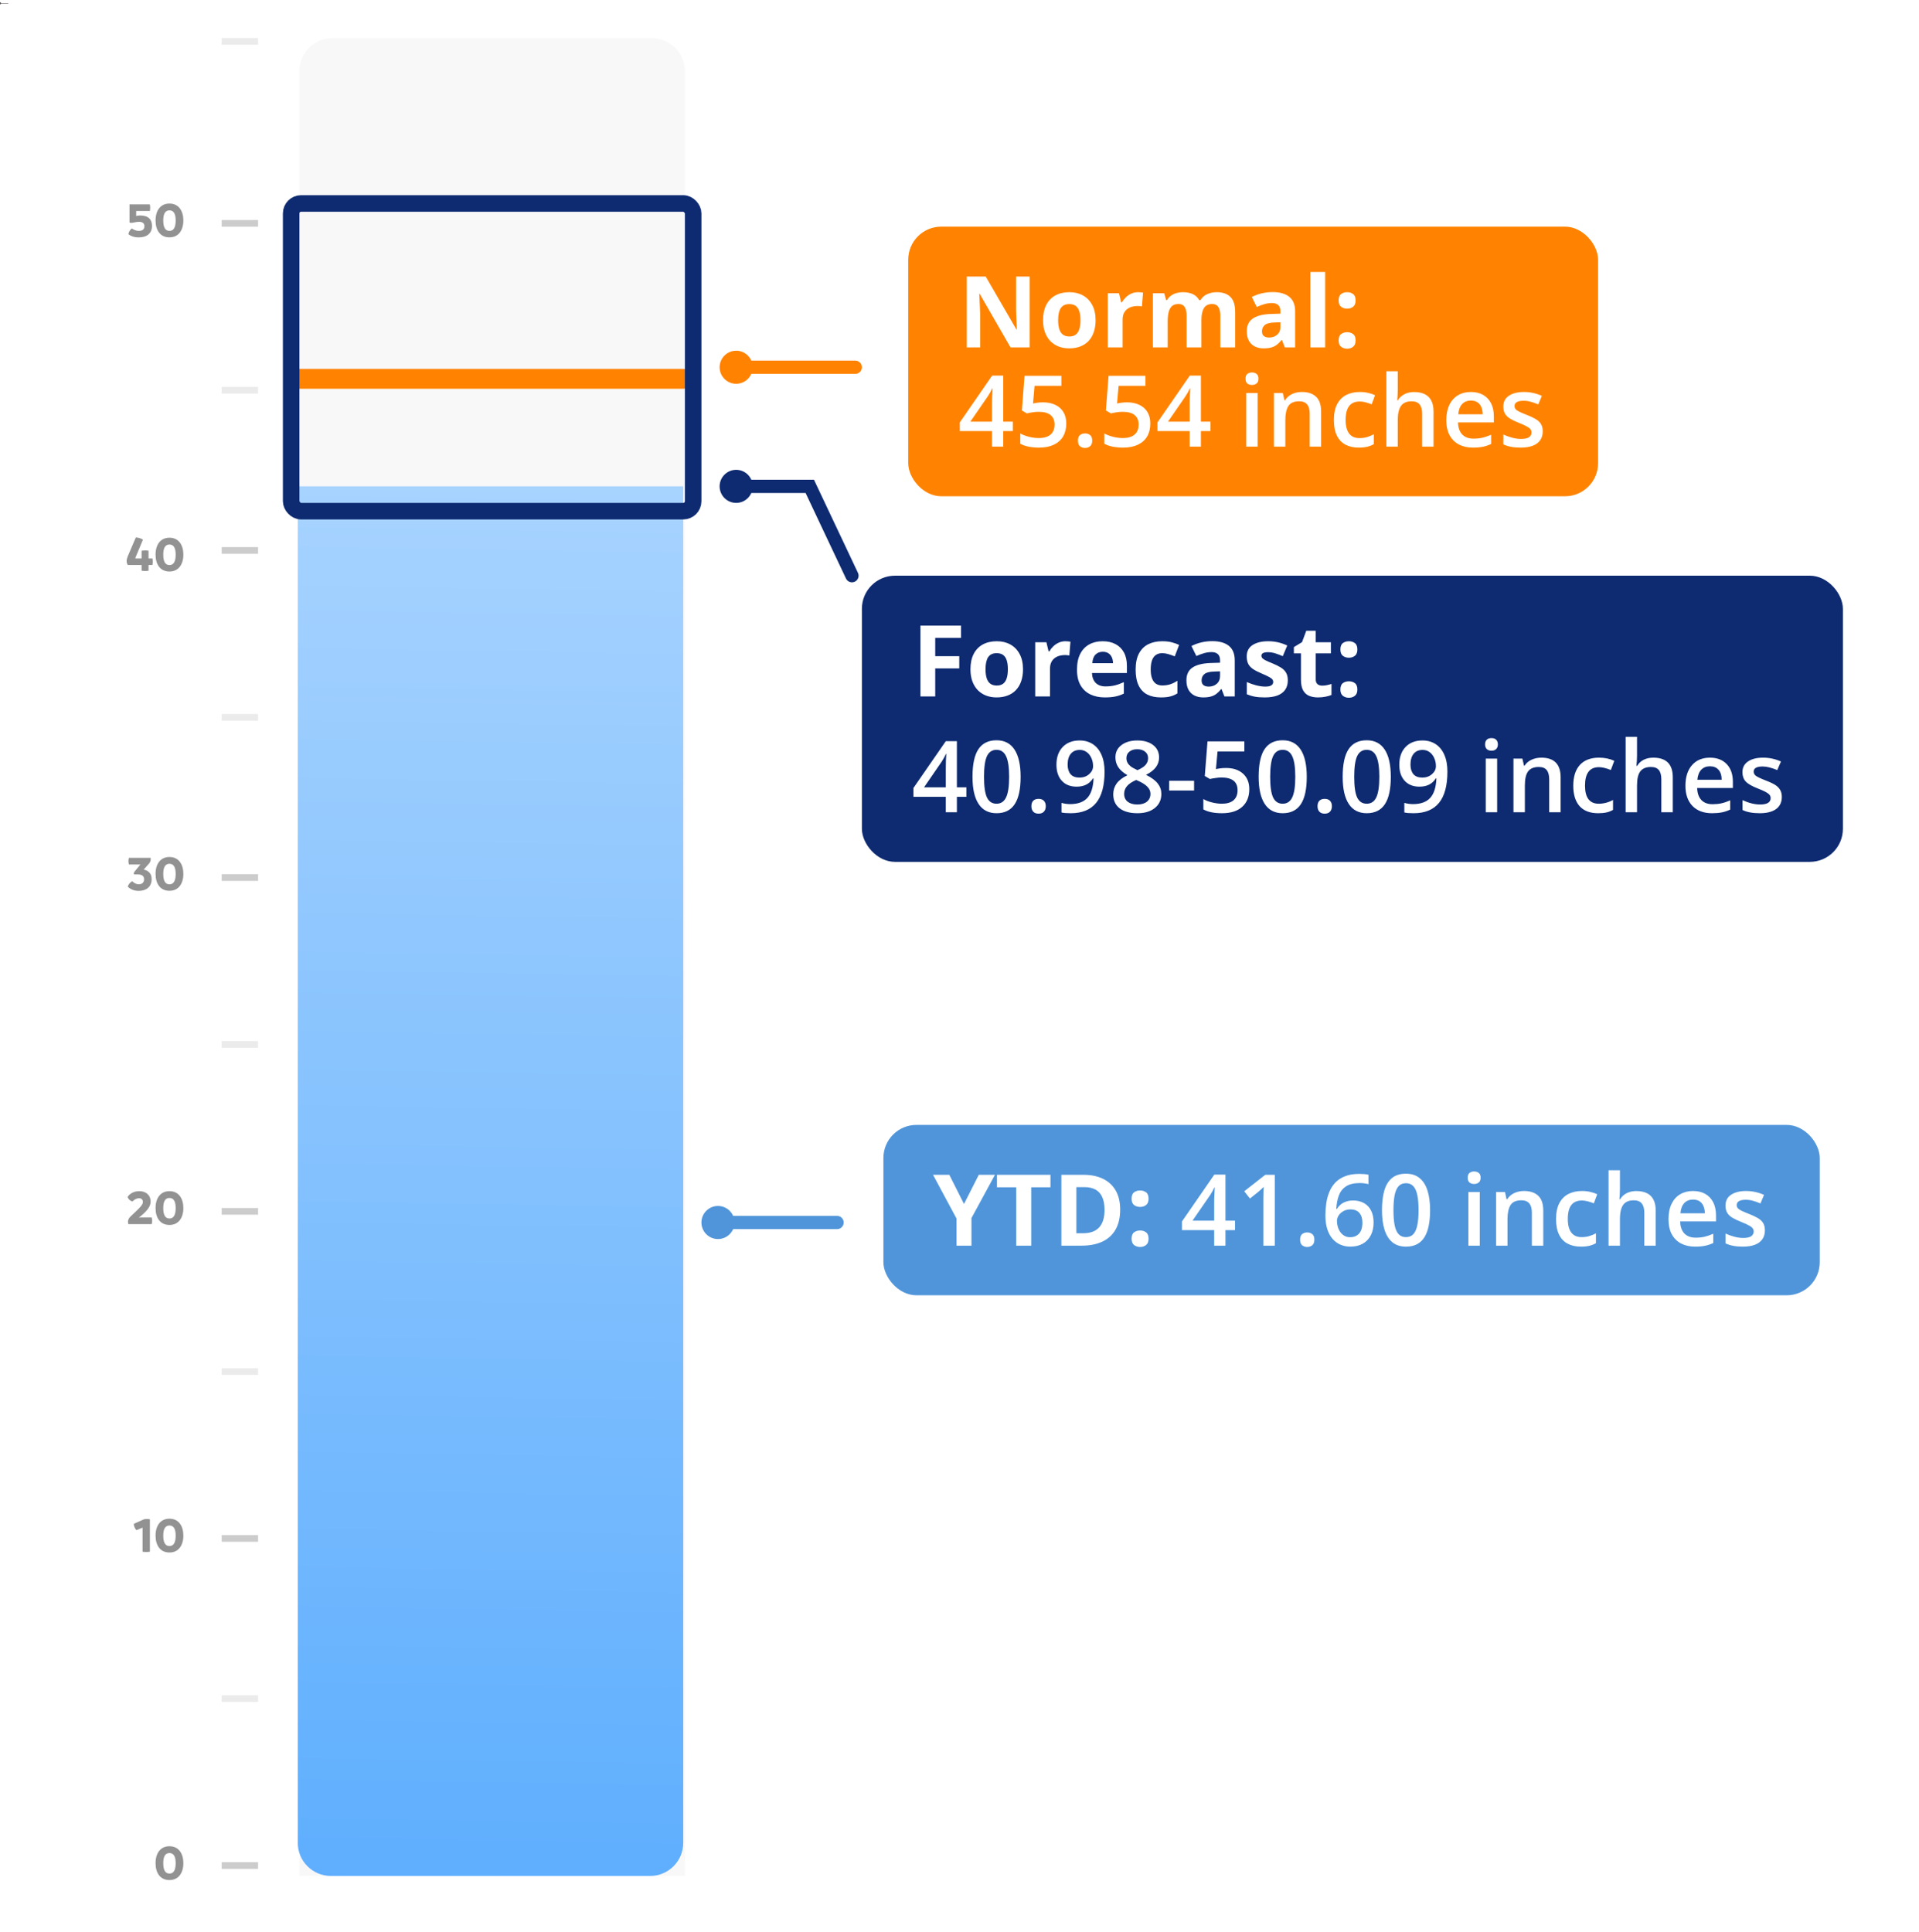 <svg width="1160" height="1168" viewBox="0 0 1160 1168" fill="none" xmlns="http://www.w3.org/2000/svg">
<rect x="0" y="0" width="1160" height="1168" fill="#808080" stroke="none"/>
<g clip-path="url(#clip0_6895_879)">
<rect width="1160" height="1168" fill="white"/>
<path d="M181 43C181 31.954 189.954 23 201 23H394C405.046 23 414 31.954 414 43V1134H181V43Z" fill="#F8F8F8"/>
<path d="M-0.667 2C-0.667 2.368 -0.368 2.667 -5.82818e-08 2.667C0.368 2.667 0.667 2.368 0.667 2C0.667 1.632 0.368 1.333 5.82818e-08 1.333C-0.368 1.333 -0.667 1.632 -0.667 2ZM0 2L-1.09278e-08 2.125L5 2.125L5 2L5 1.875L1.09278e-08 1.875L0 2Z" fill="#5B5656"/>
<path d="M180 294H413V1114C413 1125.05 404.046 1134 393 1134H200C188.954 1134 180 1125.05 180 1114V294Z" fill="url(#paint0_linear_6895_879)"/>
<line x1="180" y1="229" x2="413" y2="229" stroke="#FF8300" stroke-width="12" stroke-linecap="round"/>
<rect x="549" y="137" width="417" height="163" rx="20" fill="#FF8300"/>
<path d="M622.389 210H610.846L592.213 177.598H591.949C592.027 178.945 592.096 180.303 592.154 181.67C592.213 183.037 592.271 184.404 592.33 185.771C592.389 187.119 592.447 188.477 592.506 189.844V210H584.391V167.168H595.846L614.449 199.248H614.654C614.615 197.92 614.566 196.602 614.508 195.293C614.449 193.984 614.391 192.676 614.332 191.367C614.293 190.059 614.254 188.75 614.215 187.441V167.168H622.389V210ZM662.262 193.564C662.262 196.299 661.891 198.721 661.148 200.83C660.426 202.939 659.361 204.727 657.955 206.191C656.568 207.637 654.889 208.73 652.916 209.473C650.963 210.215 648.756 210.586 646.295 210.586C643.99 210.586 641.871 210.215 639.938 209.473C638.023 208.73 636.354 207.637 634.928 206.191C633.521 204.727 632.428 202.939 631.646 200.83C630.885 198.721 630.504 196.299 630.504 193.564C630.504 189.932 631.148 186.855 632.438 184.336C633.727 181.816 635.562 179.902 637.945 178.594C640.328 177.285 643.17 176.631 646.471 176.631C649.537 176.631 652.252 177.285 654.615 178.594C656.998 179.902 658.863 181.816 660.211 184.336C661.578 186.855 662.262 189.932 662.262 193.564ZM639.615 193.564C639.615 195.713 639.85 197.52 640.318 198.984C640.787 200.449 641.52 201.553 642.516 202.295C643.512 203.037 644.811 203.408 646.412 203.408C647.994 203.408 649.273 203.037 650.25 202.295C651.246 201.553 651.969 200.449 652.418 198.984C652.887 197.52 653.121 195.713 653.121 193.564C653.121 191.396 652.887 189.6 652.418 188.174C651.969 186.729 651.246 185.645 650.25 184.922C649.254 184.199 647.955 183.838 646.354 183.838C643.99 183.838 642.271 184.648 641.197 186.27C640.143 187.891 639.615 190.322 639.615 193.564ZM687.926 176.631C688.375 176.631 688.893 176.66 689.479 176.719C690.084 176.758 690.572 176.816 690.943 176.895L690.27 185.273C689.977 185.176 689.557 185.107 689.01 185.068C688.482 185.01 688.023 184.98 687.633 184.98C686.48 184.98 685.357 185.127 684.264 185.42C683.189 185.713 682.223 186.191 681.363 186.855C680.504 187.5 679.82 188.359 679.312 189.434C678.824 190.488 678.58 191.787 678.58 193.33V210H669.645V177.246H676.412L677.73 182.754H678.17C678.814 181.641 679.615 180.625 680.572 179.707C681.549 178.77 682.652 178.027 683.883 177.48C685.133 176.914 686.48 176.631 687.926 176.631ZM735.357 176.631C739.068 176.631 741.871 177.588 743.766 179.502C745.68 181.396 746.637 184.443 746.637 188.643V210H737.672V190.869C737.672 188.525 737.271 186.758 736.471 185.566C735.67 184.375 734.43 183.779 732.75 183.779C730.387 183.779 728.707 184.629 727.711 186.328C726.715 188.008 726.217 190.42 726.217 193.564V210L717.281 210V190.869C717.281 189.307 717.105 187.998 716.754 186.943C716.402 185.889 715.865 185.098 715.143 184.57C714.42 184.043 713.492 183.779 712.359 183.779C710.699 183.779 709.391 184.199 708.434 185.039C707.496 185.859 706.822 187.08 706.412 188.701C706.021 190.303 705.826 192.266 705.826 194.59V210H696.891V177.246L703.717 177.246L704.918 181.436H705.416C706.08 180.303 706.91 179.385 707.906 178.682C708.922 177.979 710.035 177.461 711.246 177.129C712.457 176.797 713.688 176.631 714.938 176.631C717.34 176.631 719.371 177.021 721.031 177.803C722.711 178.584 724 179.795 724.898 181.436H725.689C726.666 179.756 728.043 178.535 729.82 177.773C731.617 177.012 733.463 176.631 735.357 176.631ZM769.254 176.572C773.648 176.572 777.018 177.529 779.361 179.443C781.705 181.357 782.877 184.268 782.877 188.174V210H776.637L774.908 205.547H774.674C773.736 206.719 772.779 207.676 771.803 208.418C770.826 209.16 769.703 209.707 768.434 210.059C767.164 210.41 765.621 210.586 763.805 210.586C761.871 210.586 760.133 210.215 758.59 209.473C757.066 208.73 755.865 207.598 754.986 206.074C754.107 204.531 753.668 202.578 753.668 200.215C753.668 196.738 754.889 194.18 757.33 192.539C759.771 190.879 763.434 189.961 768.316 189.785L774 189.609V188.174C774 186.455 773.551 185.195 772.652 184.395C771.754 183.594 770.504 183.193 768.902 183.193C767.32 183.193 765.768 183.418 764.244 183.867C762.721 184.316 761.197 184.883 759.674 185.566L756.715 179.531C758.453 178.613 760.396 177.891 762.545 177.363C764.713 176.836 766.949 176.572 769.254 176.572ZM774 194.824L770.543 194.941C767.652 195.02 765.641 195.537 764.508 196.494C763.395 197.451 762.838 198.711 762.838 200.273C762.838 201.641 763.238 202.617 764.039 203.203C764.84 203.77 765.885 204.053 767.174 204.053C769.088 204.053 770.699 203.486 772.008 202.354C773.336 201.221 774 199.609 774 197.52V194.824ZM801.041 210H792.105V164.414H801.041V210ZM809.186 205.811C809.186 203.975 809.684 202.686 810.68 201.943C811.695 201.201 812.916 200.83 814.342 200.83C815.729 200.83 816.92 201.201 817.916 201.943C818.932 202.686 819.439 203.975 819.439 205.811C819.439 207.568 818.932 208.838 817.916 209.619C816.92 210.4 815.729 210.791 814.342 210.791C812.916 210.791 811.695 210.4 810.68 209.619C809.684 208.838 809.186 207.568 809.186 205.811ZM809.186 181.611C809.186 179.775 809.684 178.486 810.68 177.744C811.695 177.002 812.916 176.631 814.342 176.631C815.729 176.631 816.92 177.002 817.916 177.744C818.932 178.486 819.439 179.775 819.439 181.611C819.439 183.389 818.932 184.668 817.916 185.449C816.92 186.211 815.729 186.592 814.342 186.592C812.916 186.592 811.695 186.211 810.68 185.449C809.684 184.668 809.186 183.389 809.186 181.611ZM612.252 260.596H606.451V270H599.654V260.596H580.172V255.381L599.742 227.051H606.451V254.883H612.252V260.596ZM599.654 254.883V244.248C599.654 243.369 599.664 242.48 599.684 241.582C599.723 240.664 599.762 239.785 599.801 238.945C599.84 238.105 599.879 237.334 599.918 236.631C599.957 235.908 599.986 235.312 600.006 234.844H599.771C599.4 235.625 598.99 236.426 598.541 237.246C598.092 238.047 597.613 238.828 597.105 239.59L586.559 254.883H599.654ZM630.592 243.223C633.346 243.223 635.768 243.721 637.857 244.717C639.967 245.693 641.607 247.139 642.779 249.053C643.951 250.947 644.537 253.271 644.537 256.025C644.537 259.033 643.902 261.631 642.633 263.818C641.363 265.986 639.498 267.656 637.037 268.828C634.576 270 631.578 270.586 628.043 270.586C625.797 270.586 623.697 270.391 621.744 270C619.811 269.609 618.141 269.023 616.734 268.242V262.031C618.199 262.852 619.957 263.525 622.008 264.053C624.059 264.561 626.021 264.814 627.896 264.814C629.889 264.814 631.598 264.521 633.023 263.936C634.449 263.35 635.543 262.451 636.305 261.24C637.086 260.029 637.477 258.496 637.477 256.641C637.477 254.18 636.686 252.285 635.104 250.957C633.541 249.609 631.09 248.936 627.75 248.936C626.578 248.936 625.328 249.043 624 249.258C622.691 249.453 621.598 249.668 620.719 249.902L617.701 248.115L619.312 227.168H641.578V233.232H625.377L624.439 243.896C625.143 243.74 625.982 243.594 626.959 243.457C627.936 243.301 629.146 243.223 630.592 243.223ZM651.598 266.367C651.598 264.766 652.008 263.643 652.828 262.998C653.668 262.334 654.684 262.002 655.875 262.002C657.066 262.002 658.082 262.334 658.922 262.998C659.781 263.643 660.211 264.766 660.211 266.367C660.211 267.93 659.781 269.062 658.922 269.766C658.082 270.449 657.066 270.791 655.875 270.791C654.684 270.791 653.668 270.449 652.828 269.766C652.008 269.062 651.598 267.93 651.598 266.367ZM681.393 243.223C684.146 243.223 686.568 243.721 688.658 244.717C690.768 245.693 692.408 247.139 693.58 249.053C694.752 250.947 695.338 253.271 695.338 256.025C695.338 259.033 694.703 261.631 693.434 263.818C692.164 265.986 690.299 267.656 687.838 268.828C685.377 270 682.379 270.586 678.844 270.586C676.598 270.586 674.498 270.391 672.545 270C670.611 269.609 668.941 269.023 667.535 268.242V262.031C669 262.852 670.758 263.525 672.809 264.053C674.859 264.561 676.822 264.814 678.697 264.814C680.689 264.814 682.398 264.521 683.824 263.936C685.25 263.35 686.344 262.451 687.105 261.24C687.887 260.029 688.277 258.496 688.277 256.641C688.277 254.18 687.486 252.285 685.904 250.957C684.342 249.609 681.891 248.936 678.551 248.936C677.379 248.936 676.129 249.043 674.801 249.258C673.492 249.453 672.398 249.668 671.52 249.902L668.502 248.115L670.113 227.168H692.379V233.232H676.178L675.24 243.896C675.943 243.74 676.783 243.594 677.76 243.457C678.736 243.301 679.947 243.223 681.393 243.223ZM731.725 260.596H725.924V270H719.127V260.596H699.645V255.381L719.215 227.051L725.924 227.051V254.883H731.725V260.596ZM719.127 254.883V244.248C719.127 243.369 719.137 242.48 719.156 241.582C719.195 240.664 719.234 239.785 719.273 238.945C719.312 238.105 719.352 237.334 719.391 236.631C719.43 235.908 719.459 235.312 719.479 234.844H719.244C718.873 235.625 718.463 236.426 718.014 237.246C717.564 238.047 717.086 238.828 716.578 239.59L706.031 254.883H719.127ZM760.201 237.568V270H753.316V237.568H760.201ZM756.803 225.146C757.857 225.146 758.766 225.43 759.527 225.996C760.309 226.562 760.699 227.539 760.699 228.926C760.699 230.293 760.309 231.27 759.527 231.855C758.766 232.422 757.857 232.705 756.803 232.705C755.709 232.705 754.781 232.422 754.02 231.855C753.277 231.27 752.906 230.293 752.906 228.926C752.906 227.539 753.277 226.562 754.02 225.996C754.781 225.43 755.709 225.146 756.803 225.146ZM786.979 236.953C790.631 236.953 793.473 237.9 795.504 239.795C797.555 241.67 798.58 244.687 798.58 248.848V270H791.695V250.137C791.695 247.617 791.178 245.732 790.143 244.482C789.107 243.213 787.506 242.578 785.338 242.578C782.193 242.578 780.006 243.545 778.775 245.479C777.564 247.412 776.959 250.215 776.959 253.887V270H770.074V237.568H775.436L776.402 241.963H776.783C777.486 240.83 778.355 239.902 779.391 239.18C780.445 238.437 781.617 237.881 782.906 237.51C784.215 237.139 785.572 236.953 786.979 236.953ZM821.285 270.586C818.219 270.586 815.562 269.99 813.316 268.799C811.07 267.607 809.342 265.781 808.131 263.32C806.92 260.859 806.314 257.734 806.314 253.945C806.314 250 806.979 246.777 808.307 244.277C809.635 241.777 811.471 239.932 813.814 238.74C816.178 237.549 818.883 236.953 821.93 236.953C823.863 236.953 825.611 237.148 827.174 237.539C828.756 237.91 830.094 238.369 831.188 238.916L829.137 244.424C827.945 243.936 826.725 243.525 825.475 243.193C824.225 242.861 823.023 242.695 821.871 242.695C819.977 242.695 818.395 243.115 817.125 243.955C815.875 244.795 814.938 246.045 814.312 247.705C813.707 249.365 813.404 251.426 813.404 253.887C813.404 256.27 813.717 258.281 814.342 259.922C814.967 261.543 815.895 262.773 817.125 263.613C818.355 264.434 819.869 264.844 821.666 264.844C823.443 264.844 825.035 264.629 826.441 264.199C827.848 263.77 829.176 263.213 830.426 262.529V268.506C829.195 269.209 827.877 269.727 826.471 270.059C825.064 270.41 823.336 270.586 821.285 270.586ZM844.928 224.414V235.869C844.928 237.061 844.889 238.223 844.811 239.355C844.752 240.488 844.684 241.367 844.605 241.992H844.986C845.67 240.859 846.51 239.932 847.506 239.209C848.502 238.467 849.615 237.91 850.846 237.539C852.096 237.168 853.424 236.982 854.83 236.982C857.311 236.982 859.42 237.402 861.158 238.242C862.896 239.062 864.225 240.342 865.143 242.08C866.08 243.818 866.549 246.074 866.549 248.848V270L859.664 270V250.137C859.664 247.617 859.146 245.732 858.111 244.482C857.076 243.213 855.475 242.578 853.307 242.578C851.217 242.578 849.557 243.018 848.326 243.896C847.115 244.756 846.246 246.035 845.719 247.734C845.191 249.414 844.928 251.465 844.928 253.887V270H838.043V224.414H844.928ZM889.107 236.953C891.998 236.953 894.479 237.549 896.549 238.74C898.619 239.932 900.211 241.621 901.324 243.809C902.438 245.996 902.994 248.613 902.994 251.66V255.352H881.344C881.422 258.496 882.262 260.918 883.863 262.617C885.484 264.316 887.75 265.166 890.66 265.166C892.73 265.166 894.586 264.971 896.227 264.58C897.887 264.17 899.596 263.574 901.354 262.793V268.389C899.732 269.15 898.082 269.707 896.402 270.059C894.723 270.41 892.711 270.586 890.367 270.586C887.184 270.586 884.381 269.971 881.959 268.74C879.557 267.49 877.672 265.635 876.305 263.174C874.957 260.713 874.283 257.656 874.283 254.004C874.283 250.371 874.898 247.285 876.129 244.746C877.359 242.207 879.088 240.273 881.314 238.945C883.541 237.617 886.139 236.953 889.107 236.953ZM889.107 242.139C886.939 242.139 885.182 242.842 883.834 244.248C882.506 245.654 881.725 247.715 881.49 250.43H896.256C896.236 248.809 895.963 247.373 895.436 246.123C894.928 244.873 894.146 243.896 893.092 243.193C892.057 242.49 890.729 242.139 889.107 242.139ZM932.555 260.742C932.555 262.871 932.037 264.668 931.002 266.133C929.967 267.598 928.453 268.711 926.461 269.473C924.488 270.215 922.066 270.586 919.195 270.586C916.93 270.586 914.977 270.42 913.336 270.088C911.715 269.775 910.182 269.287 908.736 268.623V262.676C910.279 263.398 912.008 264.023 913.922 264.551C915.855 265.078 917.682 265.342 919.4 265.342C921.666 265.342 923.297 264.99 924.293 264.287C925.289 263.564 925.787 262.607 925.787 261.416C925.787 260.713 925.582 260.088 925.172 259.541C924.781 258.975 924.039 258.398 922.945 257.812C921.871 257.207 920.289 256.484 918.199 255.645C916.148 254.824 914.42 254.004 913.014 253.184C911.607 252.363 910.543 251.377 909.82 250.225C909.098 249.053 908.736 247.559 908.736 245.742C908.736 242.871 909.869 240.693 912.135 239.209C914.42 237.705 917.438 236.953 921.188 236.953C923.18 236.953 925.055 237.158 926.812 237.568C928.59 237.959 930.328 238.535 932.027 239.297L929.859 244.482C928.395 243.838 926.92 243.311 925.436 242.9C923.971 242.471 922.477 242.256 920.953 242.256C919.176 242.256 917.818 242.529 916.881 243.076C915.963 243.623 915.504 244.404 915.504 245.42C915.504 246.182 915.729 246.826 916.178 247.354C916.627 247.881 917.398 248.408 918.492 248.936C919.605 249.463 921.148 250.117 923.121 250.898C925.055 251.641 926.725 252.422 928.131 253.242C929.557 254.043 930.65 255.029 931.412 256.201C932.174 257.373 932.555 258.887 932.555 260.742Z" fill="white"/>
<line x1="449" y1="222" x2="517" y2="222" stroke="#FF8300" stroke-width="8" stroke-linecap="round"/>
<circle cx="445" cy="222" r="10" fill="#FF8300"/>
<line x1="438" y1="739" x2="506" y2="739" stroke="#5095DA" stroke-width="8" stroke-linecap="round"/>
<circle cx="434" cy="739" r="10" fill="#5095DA"/>
<rect x="534" y="680" width="566" height="103" rx="20" fill="#5095DA"/>
<path d="M582.721 727.805L591.656 710.168H601.441L587.232 736.33V753H578.209V736.623L564 710.168H573.844L582.721 727.805ZM623.355 753H614.273V717.727H602.643V710.168H634.986V717.727H623.355V753ZM677.115 731.174C677.115 735.998 676.188 740.031 674.332 743.273C672.496 746.496 669.83 748.928 666.334 750.568C662.838 752.189 658.629 753 653.707 753H641.578V710.168H655.025C659.518 710.168 663.414 710.969 666.715 712.57C670.016 714.152 672.574 716.506 674.391 719.631C676.207 722.736 677.115 726.584 677.115 731.174ZM667.682 731.408C667.682 728.244 667.213 725.646 666.275 723.615C665.357 721.564 663.99 720.051 662.174 719.074C660.377 718.098 658.15 717.609 655.494 717.609H650.66V745.5H654.557C658.99 745.5 662.281 744.318 664.43 741.955C666.598 739.592 667.682 736.076 667.682 731.408ZM684.029 748.811C684.029 746.975 684.527 745.686 685.523 744.943C686.539 744.201 687.76 743.83 689.186 743.83C690.572 743.83 691.764 744.201 692.76 744.943C693.775 745.686 694.283 746.975 694.283 748.811C694.283 750.568 693.775 751.838 692.76 752.619C691.764 753.4 690.572 753.791 689.186 753.791C687.76 753.791 686.539 753.4 685.523 752.619C684.527 751.838 684.029 750.568 684.029 748.811ZM684.029 724.611C684.029 722.775 684.527 721.486 685.523 720.744C686.539 720.002 687.76 719.631 689.186 719.631C690.572 719.631 691.764 720.002 692.76 720.744C693.775 721.486 694.283 722.775 694.283 724.611C694.283 726.389 693.775 727.668 692.76 728.449C691.764 729.211 690.572 729.592 689.186 729.592C687.76 729.592 686.539 729.211 685.523 728.449C684.527 727.668 684.029 726.389 684.029 724.611ZM746.549 743.596H740.748V753H733.951V743.596H714.469V738.381L734.039 710.051H740.748V737.883H746.549V743.596ZM733.951 737.883V727.248C733.951 726.369 733.961 725.48 733.98 724.582C734.02 723.664 734.059 722.785 734.098 721.945C734.137 721.105 734.176 720.334 734.215 719.631C734.254 718.908 734.283 718.312 734.303 717.844H734.068C733.697 718.625 733.287 719.426 732.838 720.246C732.389 721.047 731.91 721.828 731.402 722.59L720.855 737.883H733.951ZM770.572 753H763.658V725.432C763.658 724.514 763.668 723.596 763.688 722.678C763.707 721.76 763.727 720.861 763.746 719.982C763.785 719.104 763.834 718.264 763.893 717.463C763.482 717.912 762.975 718.4 762.369 718.928C761.783 719.455 761.158 720.002 760.494 720.568L755.572 724.494L752.115 720.129L764.83 710.168H770.572V753ZM785.895 749.367C785.895 747.766 786.305 746.643 787.125 745.998C787.965 745.334 788.98 745.002 790.172 745.002C791.363 745.002 792.379 745.334 793.219 745.998C794.078 746.643 794.508 747.766 794.508 749.367C794.508 750.93 794.078 752.062 793.219 752.766C792.379 753.449 791.363 753.791 790.172 753.791C788.98 753.791 787.965 753.449 787.125 752.766C786.305 752.062 785.895 750.93 785.895 749.367ZM801.188 734.748C801.188 732.229 801.363 729.748 801.715 727.307C802.086 724.865 802.711 722.58 803.59 720.451C804.469 718.322 805.68 716.447 807.223 714.826C808.785 713.205 810.748 711.936 813.111 711.018C815.475 710.08 818.316 709.611 821.637 709.611C822.496 709.611 823.463 709.65 824.537 709.729C825.611 709.807 826.5 709.934 827.203 710.109V715.822C826.441 715.607 825.602 715.441 824.684 715.324C823.785 715.207 822.887 715.148 821.988 715.148C818.395 715.148 815.592 715.832 813.58 717.199C811.568 718.547 810.133 720.402 809.273 722.766C808.414 725.109 807.916 727.795 807.779 730.822H808.131C808.717 729.846 809.449 728.977 810.328 728.215C811.207 727.453 812.281 726.848 813.551 726.398C814.82 725.93 816.295 725.695 817.975 725.695C820.475 725.695 822.652 726.223 824.508 727.277C826.363 728.312 827.789 729.816 828.785 731.789C829.801 733.762 830.309 736.154 830.309 738.967C830.309 741.994 829.732 744.602 828.58 746.789C827.447 748.977 825.826 750.656 823.717 751.828C821.627 753 819.137 753.586 816.246 753.586C814.117 753.586 812.135 753.195 810.299 752.414C808.482 751.633 806.891 750.461 805.523 748.898C804.156 747.336 803.092 745.383 802.33 743.039C801.568 740.676 801.188 737.912 801.188 734.748ZM816.129 747.902C818.355 747.902 820.143 747.18 821.49 745.734C822.857 744.27 823.541 742.033 823.541 739.025C823.541 736.584 822.936 734.65 821.725 733.225C820.533 731.799 818.736 731.086 816.334 731.086C814.693 731.086 813.258 731.438 812.027 732.141C810.797 732.844 809.84 733.732 809.156 734.807C808.492 735.881 808.16 736.975 808.16 738.088C808.16 739.221 808.326 740.363 808.658 741.516C808.99 742.668 809.488 743.732 810.152 744.709C810.816 745.666 811.646 746.438 812.643 747.023C813.639 747.609 814.801 747.902 816.129 747.902ZM864.469 731.555C864.469 735.012 864.195 738.107 863.648 740.842C863.121 743.557 862.281 745.861 861.129 747.756C859.977 749.65 858.473 751.096 856.617 752.092C854.762 753.088 852.516 753.586 849.879 753.586C846.578 753.586 843.854 752.717 841.705 750.979C839.557 749.221 837.965 746.701 836.93 743.42C835.895 740.119 835.377 736.164 835.377 731.555C835.377 726.945 835.846 723 836.783 719.719C837.74 716.418 839.283 713.889 841.412 712.131C843.541 710.373 846.363 709.494 849.879 709.494C853.199 709.494 855.934 710.373 858.082 712.131C860.25 713.869 861.852 716.389 862.887 719.689C863.941 722.971 864.469 726.926 864.469 731.555ZM842.32 731.555C842.32 735.168 842.555 738.186 843.023 740.607C843.512 743.029 844.312 744.846 845.426 746.057C846.539 747.248 848.023 747.844 849.879 747.844C851.734 747.844 853.219 747.248 854.332 746.057C855.445 744.865 856.246 743.059 856.734 740.637C857.242 738.215 857.496 735.188 857.496 731.555C857.496 727.961 857.252 724.953 856.764 722.531C856.275 720.109 855.475 718.293 854.361 717.082C853.248 715.852 851.754 715.236 849.879 715.236C848.004 715.236 846.51 715.852 845.396 717.082C844.303 718.293 843.512 720.109 843.023 722.531C842.555 724.953 842.32 727.961 842.32 731.555ZM894.498 720.568V753H887.613V720.568H894.498ZM891.1 708.146C892.154 708.146 893.062 708.43 893.824 708.996C894.605 709.562 894.996 710.539 894.996 711.926C894.996 713.293 894.605 714.27 893.824 714.855C893.062 715.422 892.154 715.705 891.1 715.705C890.006 715.705 889.078 715.422 888.316 714.855C887.574 714.27 887.203 713.293 887.203 711.926C887.203 710.539 887.574 709.562 888.316 708.996C889.078 708.43 890.006 708.146 891.1 708.146ZM921.275 719.953C924.928 719.953 927.77 720.9 929.801 722.795C931.852 724.67 932.877 727.688 932.877 731.848V753H925.992V733.137C925.992 730.617 925.475 728.732 924.439 727.482C923.404 726.213 921.803 725.578 919.635 725.578C916.49 725.578 914.303 726.545 913.072 728.479C911.861 730.412 911.256 733.215 911.256 736.887V753H904.371V720.568H909.732L910.699 724.963H911.08C911.783 723.83 912.652 722.902 913.688 722.18C914.742 721.438 915.914 720.881 917.203 720.51C918.512 720.139 919.869 719.953 921.275 719.953ZM955.582 753.586C952.516 753.586 949.859 752.99 947.613 751.799C945.367 750.607 943.639 748.781 942.428 746.32C941.217 743.859 940.611 740.734 940.611 736.945C940.611 733 941.275 729.777 942.604 727.277C943.932 724.777 945.768 722.932 948.111 721.74C950.475 720.549 953.18 719.953 956.227 719.953C958.16 719.953 959.908 720.148 961.471 720.539C963.053 720.91 964.391 721.369 965.484 721.916L963.434 727.424C962.242 726.936 961.021 726.525 959.771 726.193C958.521 725.861 957.32 725.695 956.168 725.695C954.273 725.695 952.691 726.115 951.422 726.955C950.172 727.795 949.234 729.045 948.609 730.705C948.004 732.365 947.701 734.426 947.701 736.887C947.701 739.27 948.014 741.281 948.639 742.922C949.264 744.543 950.191 745.773 951.422 746.613C952.652 747.434 954.166 747.844 955.963 747.844C957.74 747.844 959.332 747.629 960.738 747.199C962.145 746.77 963.473 746.213 964.723 745.529V751.506C963.492 752.209 962.174 752.727 960.768 753.059C959.361 753.41 957.633 753.586 955.582 753.586ZM979.225 707.414V718.869C979.225 720.061 979.186 721.223 979.107 722.355C979.049 723.488 978.98 724.367 978.902 724.992H979.283C979.967 723.859 980.807 722.932 981.803 722.209C982.799 721.467 983.912 720.91 985.143 720.539C986.393 720.168 987.721 719.982 989.127 719.982C991.607 719.982 993.717 720.402 995.455 721.242C997.193 722.062 998.521 723.342 999.439 725.08C1000.38 726.818 1000.85 729.074 1000.85 731.848V753H993.961V733.137C993.961 730.617 993.443 728.732 992.408 727.482C991.373 726.213 989.771 725.578 987.604 725.578C985.514 725.578 983.854 726.018 982.623 726.896C981.412 727.756 980.543 729.035 980.016 730.734C979.488 732.414 979.225 734.465 979.225 736.887V753H972.34V707.414H979.225ZM1023.4 719.953C1026.29 719.953 1028.78 720.549 1030.85 721.74C1032.92 722.932 1034.51 724.621 1035.62 726.809C1036.73 728.996 1037.29 731.613 1037.29 734.66V738.352H1015.64C1015.72 741.496 1016.56 743.918 1018.16 745.617C1019.78 747.316 1022.05 748.166 1024.96 748.166C1027.03 748.166 1028.88 747.971 1030.52 747.58C1032.18 747.17 1033.89 746.574 1035.65 745.793V751.389C1034.03 752.15 1032.38 752.707 1030.7 753.059C1029.02 753.41 1027.01 753.586 1024.66 753.586C1021.48 753.586 1018.68 752.971 1016.26 751.74C1013.85 750.49 1011.97 748.635 1010.6 746.174C1009.25 743.713 1008.58 740.656 1008.58 737.004C1008.58 733.371 1009.2 730.285 1010.43 727.746C1011.66 725.207 1013.38 723.273 1015.61 721.945C1017.84 720.617 1020.44 719.953 1023.4 719.953ZM1023.4 725.139C1021.24 725.139 1019.48 725.842 1018.13 727.248C1016.8 728.654 1016.02 730.715 1015.79 733.43H1030.55C1030.53 731.809 1030.26 730.373 1029.73 729.123C1029.22 727.873 1028.44 726.896 1027.39 726.193C1026.35 725.49 1025.03 725.139 1023.4 725.139ZM1066.85 743.742C1066.85 745.871 1066.33 747.668 1065.3 749.133C1064.26 750.598 1062.75 751.711 1060.76 752.473C1058.79 753.215 1056.36 753.586 1053.49 753.586C1051.23 753.586 1049.27 753.42 1047.63 753.088C1046.01 752.775 1044.48 752.287 1043.03 751.623V745.676C1044.58 746.398 1046.3 747.023 1048.22 747.551C1050.15 748.078 1051.98 748.342 1053.7 748.342C1055.96 748.342 1057.59 747.99 1058.59 747.287C1059.59 746.564 1060.08 745.607 1060.08 744.416C1060.08 743.713 1059.88 743.088 1059.47 742.541C1059.08 741.975 1058.34 741.398 1057.24 740.812C1056.17 740.207 1054.59 739.484 1052.5 738.645C1050.45 737.824 1048.72 737.004 1047.31 736.184C1045.9 735.363 1044.84 734.377 1044.12 733.225C1043.39 732.053 1043.03 730.559 1043.03 728.742C1043.03 725.871 1044.17 723.693 1046.43 722.209C1048.72 720.705 1051.73 719.953 1055.48 719.953C1057.48 719.953 1059.35 720.158 1061.11 720.568C1062.89 720.959 1064.62 721.535 1066.32 722.297L1064.16 727.482C1062.69 726.838 1061.22 726.311 1059.73 725.9C1058.27 725.471 1056.77 725.256 1055.25 725.256C1053.47 725.256 1052.12 725.529 1051.18 726.076C1050.26 726.623 1049.8 727.404 1049.8 728.42C1049.8 729.182 1050.03 729.826 1050.47 730.354C1050.92 730.881 1051.7 731.408 1052.79 731.936C1053.9 732.463 1055.45 733.117 1057.42 733.898C1059.35 734.641 1061.02 735.422 1062.43 736.242C1063.85 737.043 1064.95 738.029 1065.71 739.201C1066.47 740.373 1066.85 741.887 1066.85 743.742Z" fill="white"/>
<path d="M83.783 143.51C80.603 143.51 78.443 142.31 77.603 141.56C77.873 140.09 78.653 138.83 79.703 138.08C80.303 138.56 81.863 139.58 83.963 139.58C86.303 139.58 87.293 138.44 87.293 136.7C87.293 135.11 86.273 134.09 84.053 134.09C82.133 134.09 80.633 134.72 79.403 134.72C78.743 134.72 78.443 134.63 78.293 134.51V123.56H90.563C90.713 124.25 90.773 124.94 90.773 125.63C90.773 126.26 90.713 126.92 90.593 127.55H82.313V130.58C82.763 130.43 83.663 130.25 84.653 130.25C89.633 130.25 91.883 132.62 91.883 136.55C91.883 140.9 88.973 143.51 83.783 143.51ZM102.439 143.48C96.799 143.48 94.039 139.13 94.039 133.28C94.039 127.34 96.919 123.05 102.439 123.05C108.079 123.05 110.839 127.55 110.839 133.28C110.839 139.13 107.959 143.48 102.439 143.48ZM102.439 139.58C105.229 139.58 106.189 137 106.189 133.28C106.189 129.65 105.229 127.16 102.439 127.16C99.649 127.16 98.689 129.65 98.689 133.28C98.689 137 99.649 139.58 102.439 139.58Z" fill="#929292"/>
<path d="M92.343 339.51C92.343 340.2 92.283 340.86 92.133 341.55H89.793V345C89.133 345.12 88.443 345.18 87.783 345.18C87.063 345.18 86.343 345.12 85.593 345V341.55H77.253C76.293 340.05 76.323 338.46 77.253 336.21L82.113 324.87C83.793 324.99 85.203 325.47 86.403 326.22L82.173 336.36C81.933 336.84 81.843 337.17 81.843 337.56H85.593V332.91C86.343 332.79 87.063 332.73 87.783 332.73C88.443 332.73 89.133 332.79 89.793 332.91V337.56H92.163C92.283 338.19 92.343 338.85 92.343 339.51ZM102.439 345.48C96.799 345.48 94.039 341.13 94.039 335.28C94.039 329.34 96.919 325.05 102.439 325.05C108.079 325.05 110.839 329.55 110.839 335.28C110.839 341.13 107.959 345.48 102.439 345.48ZM102.439 341.58C105.229 341.58 106.189 339 106.189 335.28C106.189 331.65 105.229 329.16 102.439 329.16C99.649 329.16 98.689 331.65 98.689 335.28C98.689 339 99.649 341.58 102.439 341.58Z" fill="#929292"/>
<path d="M77.934 518.56H91.074C91.194 519.7 91.014 520.96 90.174 521.92L86.844 525.67C88.914 526.03 91.674 527.44 91.674 531.37C91.674 536.47 87.954 538.54 83.814 538.54C80.454 538.54 78.204 537.04 77.214 535.99C77.634 534.58 78.564 533.44 79.914 532.69C80.964 533.71 82.284 534.55 83.814 534.55C85.764 534.55 87.084 533.56 87.084 531.55C87.084 529.63 85.974 528.58 83.064 528.58H80.964C80.904 528.4 80.874 528.22 80.874 528.07C80.874 527.56 81.084 527.17 81.444 526.75L84.864 522.58H77.934C77.754 521.86 77.634 521.2 77.634 520.48C77.664 519.85 77.754 519.16 77.934 518.56ZM102.439 538.48C96.799 538.48 94.039 534.13 94.039 528.28C94.039 522.34 96.919 518.05 102.439 518.05C108.079 518.05 110.839 522.55 110.839 528.28C110.839 534.13 107.959 538.48 102.439 538.48ZM102.439 534.58C105.229 534.58 106.189 532 106.189 528.28C106.189 524.65 105.229 522.16 102.439 522.16C99.649 522.16 98.689 524.65 98.689 528.28C98.689 532 99.649 534.58 102.439 534.58Z" fill="#929292"/>
<path d="M91.677 735.95C91.857 736.46 91.977 737.24 91.977 737.93C91.977 738.74 91.827 739.55 91.677 740H77.577C77.457 739.58 77.367 739.07 77.367 738.53C77.367 737.54 77.787 736.46 78.717 735.56C85.527 729.2 86.367 728.09 86.367 726.56C86.367 725.18 85.527 724.34 84.057 724.34C82.347 724.34 81.117 725.27 80.037 726.29C78.507 725.84 77.637 724.88 77.097 723.56C78.417 721.55 80.907 720.05 84.207 720.05C88.077 720.05 91.047 722.3 91.047 726.44C91.047 729.5 88.527 732.35 84.597 735.53L83.817 736.07L84.747 735.98L91.677 735.95ZM102.439 740.48C96.799 740.48 94.039 736.13 94.039 730.28C94.039 724.34 96.919 720.05 102.439 720.05C108.079 720.05 110.839 724.55 110.839 730.28C110.839 736.13 107.959 740.48 102.439 740.48ZM102.439 736.58C105.229 736.58 106.189 734 106.189 730.28C106.189 726.65 105.229 724.16 102.439 724.16C99.649 724.16 98.689 726.65 98.689 730.28C98.689 734 99.649 736.58 102.439 736.58Z" fill="#929292"/>
<path d="M88.842 918.23C89.442 918.23 90.102 918.29 90.612 918.41V938C89.862 938.12 89.112 938.18 88.392 938.18C87.642 938.18 86.922 938.12 86.172 938V923.45L82.452 924.98C81.672 924.17 80.892 922.73 80.862 921.17L87.042 918.41C87.582 918.29 88.212 918.23 88.842 918.23ZM102.439 938.48C96.799 938.48 94.039 934.13 94.039 928.28C94.039 922.34 96.919 918.05 102.439 918.05C108.079 918.05 110.839 922.55 110.839 928.28C110.839 934.13 107.959 938.48 102.439 938.48ZM102.439 934.58C105.229 934.58 106.189 932 106.189 928.28C106.189 924.65 105.229 922.16 102.439 922.16C99.649 922.16 98.689 924.65 98.689 928.28C98.689 932 99.649 934.58 102.439 934.58Z" fill="#929292"/>
<path d="M102.439 1136.48C96.799 1136.48 94.039 1132.13 94.039 1126.28C94.039 1120.34 96.919 1116.05 102.439 1116.05C108.079 1116.05 110.839 1120.55 110.839 1126.28C110.839 1132.13 107.959 1136.48 102.439 1136.48ZM102.439 1132.58C105.229 1132.58 106.189 1130 106.189 1126.28C106.189 1122.65 105.229 1120.16 102.439 1120.16C99.649 1120.16 98.689 1122.65 98.689 1126.28C98.689 1130 99.649 1132.58 102.439 1132.58Z" fill="#929292"/>
<path d="M156 1125.69H134V1129.72H156V1125.69Z" fill="#CCCCCC"/>
<path d="M156 927.957H134V931.992H156V927.957Z" fill="#CCCCCC"/>
<path d="M156 730.227H134V734.262H156V730.227Z" fill="#CCCCCC"/>
<path d="M156 528.461H134V532.496H156V528.461Z" fill="#CCCCCC"/>
<path d="M156 330.73H134V334.766H156V330.73Z" fill="#CCCCCC"/>
<path d="M156 133H134V137.035H156V133Z" fill="#CCCCCC"/>
<path d="M156 1024.8H134V1028.84H156V1024.8Z" fill="#EBEBEB"/>
<path d="M156 827.074H134V831.11H156V827.074Z" fill="#EBEBEB"/>
<path d="M156 629.344H134V633.379H156V629.344Z" fill="#EBEBEB"/>
<path d="M156 431.613H134V435.649H156V431.613Z" fill="#EBEBEB"/>
<path d="M156 233.883H134V237.918H156V233.883Z" fill="#EBEBEB"/>
<path d="M156 23H134V27.035H156V23Z" fill="#EBEBEB"/>
<rect x="521" y="348" width="593" height="173" rx="20" fill="#0E2B71"/>
<path d="M565.326 421H556.391V378.168H580.941V385.609H565.326V396.654H579.857V404.066H565.326V421ZM618.383 404.564C618.383 407.299 618.012 409.721 617.27 411.83C616.547 413.939 615.482 415.727 614.076 417.191C612.689 418.637 611.01 419.73 609.037 420.473C607.084 421.215 604.877 421.586 602.416 421.586C600.111 421.586 597.992 421.215 596.059 420.473C594.145 419.73 592.475 418.637 591.049 417.191C589.643 415.727 588.549 413.939 587.768 411.83C587.006 409.721 586.625 407.299 586.625 404.564C586.625 400.932 587.27 397.855 588.559 395.336C589.848 392.816 591.684 390.902 594.066 389.594C596.449 388.285 599.291 387.631 602.592 387.631C605.658 387.631 608.373 388.285 610.736 389.594C613.119 390.902 614.984 392.816 616.332 395.336C617.699 397.855 618.383 400.932 618.383 404.564ZM595.736 404.564C595.736 406.713 595.971 408.52 596.439 409.984C596.908 411.449 597.641 412.553 598.637 413.295C599.633 414.037 600.932 414.408 602.533 414.408C604.115 414.408 605.395 414.037 606.371 413.295C607.367 412.553 608.09 411.449 608.539 409.984C609.008 408.52 609.242 406.713 609.242 404.564C609.242 402.396 609.008 400.6 608.539 399.174C608.09 397.729 607.367 396.645 606.371 395.922C605.375 395.199 604.076 394.838 602.475 394.838C600.111 394.838 598.393 395.648 597.318 397.27C596.264 398.891 595.736 401.322 595.736 404.564ZM644.047 387.631C644.496 387.631 645.014 387.66 645.6 387.719C646.205 387.758 646.693 387.816 647.064 387.895L646.391 396.273C646.098 396.176 645.678 396.107 645.131 396.068C644.604 396.01 644.145 395.98 643.754 395.98C642.602 395.98 641.479 396.127 640.385 396.42C639.311 396.713 638.344 397.191 637.484 397.855C636.625 398.5 635.941 399.359 635.434 400.434C634.945 401.488 634.701 402.787 634.701 404.33V421H625.766V388.246H632.533L633.852 393.754H634.291C634.936 392.641 635.736 391.625 636.693 390.707C637.67 389.77 638.773 389.027 640.004 388.48C641.254 387.914 642.602 387.631 644.047 387.631ZM666.518 387.631C669.545 387.631 672.152 388.217 674.34 389.389C676.527 390.541 678.217 392.221 679.408 394.428C680.6 396.635 681.195 399.33 681.195 402.514V406.85H660.072C660.17 409.369 660.922 411.352 662.328 412.797C663.754 414.223 665.727 414.936 668.246 414.936C670.336 414.936 672.25 414.721 673.988 414.291C675.727 413.861 677.514 413.217 679.35 412.357V419.271C677.729 420.072 676.029 420.658 674.252 421.029C672.494 421.4 670.355 421.586 667.836 421.586C664.555 421.586 661.645 420.98 659.105 419.77C656.586 418.559 654.604 416.713 653.158 414.232C651.732 411.752 651.02 408.627 651.02 404.857C651.02 401.029 651.664 397.846 652.953 395.307C654.262 392.748 656.078 390.834 658.402 389.564C660.727 388.275 663.432 387.631 666.518 387.631ZM666.576 393.988C664.838 393.988 663.393 394.545 662.24 395.658C661.107 396.771 660.453 398.52 660.277 400.902H672.816C672.797 399.574 672.553 398.393 672.084 397.357C671.635 396.322 670.951 395.502 670.033 394.896C669.135 394.291 667.982 393.988 666.576 393.988ZM701.762 421.586C698.52 421.586 695.756 421 693.471 419.828C691.186 418.637 689.447 416.801 688.256 414.32C687.064 411.84 686.469 408.666 686.469 404.799C686.469 400.795 687.143 397.533 688.49 395.014C689.857 392.475 691.742 390.609 694.145 389.418C696.566 388.227 699.369 387.631 702.553 387.631C704.818 387.631 706.771 387.855 708.412 388.305C710.072 388.734 711.518 389.252 712.748 389.857L710.111 396.771C708.705 396.205 707.396 395.746 706.186 395.395C704.975 395.023 703.764 394.838 702.553 394.838C700.99 394.838 699.691 395.209 698.656 395.951C697.621 396.674 696.85 397.768 696.342 399.232C695.834 400.697 695.58 402.533 695.58 404.74C695.58 406.908 695.854 408.705 696.4 410.131C696.947 411.557 697.738 412.621 698.773 413.324C699.809 414.008 701.068 414.35 702.553 414.35C704.408 414.35 706.059 414.105 707.504 413.617C708.949 413.109 710.355 412.406 711.723 411.508V419.154C710.355 420.014 708.92 420.629 707.416 421C705.932 421.391 704.047 421.586 701.762 421.586ZM732.758 387.572C737.152 387.572 740.521 388.529 742.865 390.443C745.209 392.357 746.381 395.268 746.381 399.174V421H740.141L738.412 416.547H738.178C737.24 417.719 736.283 418.676 735.307 419.418C734.33 420.16 733.207 420.707 731.938 421.059C730.668 421.41 729.125 421.586 727.309 421.586C725.375 421.586 723.637 421.215 722.094 420.473C720.57 419.73 719.369 418.598 718.49 417.074C717.611 415.531 717.172 413.578 717.172 411.215C717.172 407.738 718.393 405.18 720.834 403.539C723.275 401.879 726.938 400.961 731.82 400.785L737.504 400.609V399.174C737.504 397.455 737.055 396.195 736.156 395.395C735.258 394.594 734.008 394.193 732.406 394.193C730.824 394.193 729.271 394.418 727.748 394.867C726.225 395.316 724.701 395.883 723.178 396.566L720.219 390.531C721.957 389.613 723.9 388.891 726.049 388.363C728.217 387.836 730.453 387.572 732.758 387.572ZM737.504 405.824L734.047 405.941C731.156 406.02 729.145 406.537 728.012 407.494C726.898 408.451 726.342 409.711 726.342 411.273C726.342 412.641 726.742 413.617 727.543 414.203C728.344 414.77 729.389 415.053 730.678 415.053C732.592 415.053 734.203 414.486 735.512 413.354C736.84 412.221 737.504 410.609 737.504 408.52V405.824ZM778.461 411.273C778.461 413.5 777.934 415.385 776.879 416.928C775.844 418.451 774.291 419.613 772.221 420.414C770.15 421.195 767.572 421.586 764.486 421.586C762.201 421.586 760.238 421.439 758.598 421.146C756.977 420.854 755.336 420.365 753.676 419.682V412.299C755.453 413.1 757.357 413.764 759.389 414.291C761.439 414.799 763.236 415.053 764.779 415.053C766.518 415.053 767.758 414.799 768.5 414.291C769.262 413.764 769.643 413.08 769.643 412.24C769.643 411.693 769.486 411.205 769.174 410.775C768.881 410.326 768.236 409.828 767.24 409.281C766.244 408.715 764.682 407.982 762.553 407.084C760.502 406.225 758.812 405.355 757.484 404.477C756.176 403.598 755.199 402.562 754.555 401.371C753.93 400.16 753.617 398.627 753.617 396.771C753.617 393.744 754.789 391.469 757.133 389.945C759.496 388.402 762.65 387.631 766.596 387.631C768.627 387.631 770.561 387.836 772.396 388.246C774.252 388.656 776.156 389.311 778.109 390.209L775.414 396.654C773.793 395.951 772.26 395.375 770.814 394.926C769.389 394.477 767.934 394.252 766.449 394.252C765.141 394.252 764.154 394.428 763.49 394.779C762.826 395.131 762.494 395.668 762.494 396.391C762.494 396.918 762.66 397.387 762.992 397.797C763.344 398.207 764.008 398.666 764.984 399.174C765.98 399.662 767.436 400.297 769.35 401.078C771.205 401.84 772.816 402.641 774.184 403.48C775.551 404.301 776.605 405.326 777.348 406.557C778.09 407.768 778.461 409.34 778.461 411.273ZM799.232 414.467C800.209 414.467 801.156 414.369 802.074 414.174C803.012 413.979 803.939 413.734 804.857 413.441V420.092C803.9 420.521 802.709 420.873 801.283 421.146C799.877 421.439 798.334 421.586 796.654 421.586C794.701 421.586 792.943 421.273 791.381 420.648C789.838 420.004 788.617 418.9 787.719 417.338C786.84 415.756 786.4 413.559 786.4 410.746V394.955H782.123V391.176L787.045 388.188L789.623 381.273H795.336V388.246H804.506V394.955H795.336V410.746C795.336 411.996 795.688 412.934 796.391 413.559C797.113 414.164 798.061 414.467 799.232 414.467ZM810.248 416.811C810.248 414.975 810.746 413.686 811.742 412.943C812.758 412.201 813.979 411.83 815.404 411.83C816.791 411.83 817.982 412.201 818.979 412.943C819.994 413.686 820.502 414.975 820.502 416.811C820.502 418.568 819.994 419.838 818.979 420.619C817.982 421.4 816.791 421.791 815.404 421.791C813.979 421.791 812.758 421.4 811.742 420.619C810.746 419.838 810.248 418.568 810.248 416.811ZM810.248 392.611C810.248 390.775 810.746 389.486 811.742 388.744C812.758 388.002 813.979 387.631 815.404 387.631C816.791 387.631 817.982 388.002 818.979 388.744C819.994 389.486 820.502 390.775 820.502 392.611C820.502 394.389 819.994 395.668 818.979 396.449C817.982 397.211 816.791 397.592 815.404 397.592C813.979 397.592 812.758 397.211 811.742 396.449C810.746 395.668 810.248 394.389 810.248 392.611ZM584.193 481.654H578.422V491H571.713V481.654H552.143V476.352L571.713 448.051H578.422V475.941H584.193V481.654ZM571.713 475.941V465.189C571.713 461.361 571.811 458.227 572.006 455.785H571.771C571.225 457.074 570.365 458.637 569.193 460.473L558.559 475.941H571.713ZM616.947 469.584C616.947 477.025 615.746 482.553 613.344 486.166C610.961 489.779 607.309 491.586 602.387 491.586C597.621 491.586 594.008 489.721 591.547 485.99C589.086 482.26 587.855 476.791 587.855 469.584C587.855 462.025 589.047 456.459 591.43 452.885C593.832 449.291 597.484 447.494 602.387 447.494C607.172 447.494 610.795 449.369 613.256 453.119C615.717 456.869 616.947 462.357 616.947 469.584ZM594.828 469.584C594.828 475.424 595.424 479.594 596.615 482.094C597.826 484.594 599.75 485.844 602.387 485.844C605.023 485.844 606.947 484.574 608.158 482.035C609.389 479.496 610.004 475.346 610.004 469.584C610.004 463.842 609.389 459.691 608.158 457.133C606.947 454.555 605.023 453.266 602.387 453.266C599.75 453.266 597.826 454.525 596.615 457.045C595.424 459.564 594.828 463.744 594.828 469.584ZM623.451 487.338C623.451 485.912 623.822 484.818 624.564 484.057C625.307 483.295 626.381 482.914 627.787 482.914C629.213 482.914 630.297 483.314 631.039 484.115C631.781 484.896 632.152 485.971 632.152 487.338C632.152 488.725 631.771 489.828 631.01 490.648C630.268 491.449 629.193 491.85 627.787 491.85C626.381 491.85 625.307 491.449 624.564 490.648C623.822 489.848 623.451 488.744 623.451 487.338ZM667.689 466.449C667.689 474.887 665.99 481.186 662.592 485.346C659.193 489.506 654.076 491.586 647.24 491.586C644.643 491.586 642.777 491.43 641.645 491.117V485.346C643.383 485.834 645.131 486.078 646.889 486.078C651.537 486.078 655.004 484.828 657.289 482.328C659.574 479.828 660.824 475.902 661.039 470.551H660.688C659.535 472.309 658.139 473.578 656.498 474.359C654.877 475.141 652.973 475.531 650.785 475.531C646.996 475.531 644.018 474.35 641.85 471.986C639.682 469.623 638.598 466.381 638.598 462.26C638.598 457.787 639.848 454.232 642.348 451.596C644.867 448.939 648.295 447.611 652.631 447.611C655.678 447.611 658.334 448.354 660.6 449.838C662.865 451.322 664.613 453.48 665.844 456.312C667.074 459.125 667.689 462.504 667.689 466.449ZM652.748 453.324C650.365 453.324 648.539 454.105 647.27 455.668C646 457.211 645.365 459.389 645.365 462.201C645.365 464.643 645.951 466.566 647.123 467.973C648.314 469.359 650.111 470.053 652.514 470.053C654.838 470.053 656.791 469.359 658.373 467.973C659.955 466.586 660.746 464.965 660.746 463.109C660.746 461.371 660.404 459.75 659.721 458.246C659.057 456.723 658.119 455.521 656.908 454.643C655.697 453.764 654.311 453.324 652.748 453.324ZM687.465 447.611C691.527 447.611 694.74 448.549 697.104 450.424C699.467 452.279 700.648 454.77 700.648 457.895C700.648 462.289 698.012 465.785 692.738 468.383C696.098 470.062 698.48 471.83 699.887 473.686C701.312 475.541 702.025 477.611 702.025 479.896C702.025 483.432 700.727 486.264 698.129 488.393C695.531 490.521 692.016 491.586 687.582 491.586C682.934 491.586 679.33 490.59 676.771 488.598C674.213 486.605 672.934 483.783 672.934 480.131C672.934 477.748 673.598 475.609 674.926 473.715C676.273 471.801 678.471 470.102 681.518 468.617C678.9 467.055 677.035 465.404 675.922 463.666C674.809 461.928 674.252 459.975 674.252 457.807C674.252 454.701 675.473 452.23 677.914 450.395C680.355 448.539 683.539 447.611 687.465 447.611ZM679.525 479.896C679.525 481.928 680.238 483.51 681.664 484.643C683.09 485.756 685.023 486.312 687.465 486.312C689.984 486.312 691.938 485.736 693.324 484.584C694.73 483.412 695.434 481.83 695.434 479.838C695.434 478.256 694.789 476.811 693.5 475.502C692.211 474.193 690.258 472.982 687.641 471.869L686.791 471.488C684.213 472.621 682.357 473.871 681.225 475.238C680.092 476.586 679.525 478.139 679.525 479.896ZM687.406 452.914C685.453 452.914 683.881 453.402 682.689 454.379C681.498 455.336 680.902 456.645 680.902 458.305C680.902 459.32 681.117 460.229 681.547 461.029C681.977 461.83 682.602 462.562 683.422 463.227C684.242 463.871 685.629 464.652 687.582 465.57C689.926 464.535 691.576 463.451 692.533 462.318C693.51 461.166 693.998 459.828 693.998 458.305C693.998 456.645 693.393 455.336 692.182 454.379C690.99 453.402 689.398 452.914 687.406 452.914ZM706.742 477.846V471.986H721.801V477.846H706.742ZM741.137 464.252C745.453 464.252 748.871 465.395 751.391 467.68C753.91 469.965 755.17 473.08 755.17 477.025C755.17 481.596 753.734 485.17 750.863 487.748C748.012 490.307 743.949 491.586 738.676 491.586C733.891 491.586 730.131 490.814 727.396 489.271V483.031C728.979 483.93 730.795 484.623 732.846 485.111C734.896 485.6 736.801 485.844 738.559 485.844C741.664 485.844 744.027 485.15 745.648 483.764C747.27 482.377 748.08 480.346 748.08 477.67C748.08 472.553 744.818 469.994 738.295 469.994C737.377 469.994 736.244 470.092 734.896 470.287C733.549 470.463 732.367 470.668 731.352 470.902L728.275 469.086L729.916 448.168H752.182V454.291H735.98L735.014 464.896C735.697 464.779 736.527 464.643 737.504 464.486C738.5 464.33 739.711 464.252 741.137 464.252ZM789.916 469.584C789.916 477.025 788.715 482.553 786.312 486.166C783.93 489.779 780.277 491.586 775.355 491.586C770.59 491.586 766.977 489.721 764.516 485.99C762.055 482.26 760.824 476.791 760.824 469.584C760.824 462.025 762.016 456.459 764.398 452.885C766.801 449.291 770.453 447.494 775.355 447.494C780.141 447.494 783.764 449.369 786.225 453.119C788.686 456.869 789.916 462.357 789.916 469.584ZM767.797 469.584C767.797 475.424 768.393 479.594 769.584 482.094C770.795 484.594 772.719 485.844 775.355 485.844C777.992 485.844 779.916 484.574 781.127 482.035C782.357 479.496 782.973 475.346 782.973 469.584C782.973 463.842 782.357 459.691 781.127 457.133C779.916 454.555 777.992 453.266 775.355 453.266C772.719 453.266 770.795 454.525 769.584 457.045C768.393 459.564 767.797 463.744 767.797 469.584ZM796.42 487.338C796.42 485.912 796.791 484.818 797.533 484.057C798.275 483.295 799.35 482.914 800.756 482.914C802.182 482.914 803.266 483.314 804.008 484.115C804.75 484.896 805.121 485.971 805.121 487.338C805.121 488.725 804.74 489.828 803.979 490.648C803.236 491.449 802.162 491.85 800.756 491.85C799.35 491.85 798.275 491.449 797.533 490.648C796.791 489.848 796.42 488.744 796.42 487.338ZM840.717 469.584C840.717 477.025 839.516 482.553 837.113 486.166C834.73 489.779 831.078 491.586 826.156 491.586C821.391 491.586 817.777 489.721 815.316 485.99C812.855 482.26 811.625 476.791 811.625 469.584C811.625 462.025 812.816 456.459 815.199 452.885C817.602 449.291 821.254 447.494 826.156 447.494C830.941 447.494 834.564 449.369 837.025 453.119C839.486 456.869 840.717 462.357 840.717 469.584ZM818.598 469.584C818.598 475.424 819.193 479.594 820.385 482.094C821.596 484.594 823.52 485.844 826.156 485.844C828.793 485.844 830.717 484.574 831.928 482.035C833.158 479.496 833.773 475.346 833.773 469.584C833.773 463.842 833.158 459.691 831.928 457.133C830.717 454.555 828.793 453.266 826.156 453.266C823.52 453.266 821.596 454.525 820.385 457.045C819.193 459.564 818.598 463.744 818.598 469.584ZM874.936 466.449C874.936 474.887 873.236 481.186 869.838 485.346C866.439 489.506 861.322 491.586 854.486 491.586C851.889 491.586 850.023 491.43 848.891 491.117V485.346C850.629 485.834 852.377 486.078 854.135 486.078C858.783 486.078 862.25 484.828 864.535 482.328C866.82 479.828 868.07 475.902 868.285 470.551H867.934C866.781 472.309 865.385 473.578 863.744 474.359C862.123 475.141 860.219 475.531 858.031 475.531C854.242 475.531 851.264 474.35 849.096 471.986C846.928 469.623 845.844 466.381 845.844 462.26C845.844 457.787 847.094 454.232 849.594 451.596C852.113 448.939 855.541 447.611 859.877 447.611C862.924 447.611 865.58 448.354 867.846 449.838C870.111 451.322 871.859 453.48 873.09 456.312C874.32 459.125 874.936 462.504 874.936 466.449ZM859.994 453.324C857.611 453.324 855.785 454.105 854.516 455.668C853.246 457.211 852.611 459.389 852.611 462.201C852.611 464.643 853.197 466.566 854.369 467.973C855.561 469.359 857.357 470.053 859.76 470.053C862.084 470.053 864.037 469.359 865.619 467.973C867.201 466.586 867.992 464.965 867.992 463.109C867.992 461.371 867.65 459.75 866.967 458.246C866.303 456.723 865.365 455.521 864.154 454.643C862.943 453.764 861.557 453.324 859.994 453.324ZM904.994 491H898.109V458.598H904.994V491ZM897.699 450.014C897.699 448.783 898.031 447.836 898.695 447.172C899.379 446.508 900.346 446.176 901.596 446.176C902.807 446.176 903.744 446.508 904.408 447.172C905.092 447.836 905.434 448.783 905.434 450.014C905.434 451.186 905.092 452.113 904.408 452.797C903.744 453.461 902.807 453.793 901.596 453.793C900.346 453.793 899.379 453.461 898.695 452.797C898.031 452.113 897.699 451.186 897.699 450.014ZM943.373 491H936.459V471.078C936.459 468.578 935.951 466.713 934.936 465.482C933.939 464.252 932.348 463.637 930.16 463.637C927.25 463.637 925.121 464.496 923.773 466.215C922.426 467.934 921.752 470.814 921.752 474.857V491H914.867V458.598H920.258L921.225 462.846H921.576C922.553 461.303 923.939 460.111 925.736 459.271C927.533 458.432 929.525 458.012 931.713 458.012C939.486 458.012 943.373 461.967 943.373 469.877V491ZM966.02 491.586C961.117 491.586 957.387 490.16 954.828 487.309C952.289 484.438 951.02 480.326 951.02 474.975C951.02 469.525 952.348 465.336 955.004 462.406C957.68 459.477 961.537 458.012 966.576 458.012C969.994 458.012 973.07 458.646 975.805 459.916L973.725 465.453C970.814 464.32 968.412 463.754 966.518 463.754C960.912 463.754 958.109 467.475 958.109 474.916C958.109 478.549 958.803 481.283 960.189 483.119C961.596 484.936 963.646 485.844 966.342 485.844C969.408 485.844 972.309 485.082 975.043 483.559V489.564C973.812 490.287 972.494 490.805 971.088 491.117C969.701 491.43 968.012 491.586 966.02 491.586ZM1011.17 491H1004.25V471.078C1004.25 468.578 1003.74 466.713 1002.73 465.482C1001.73 464.252 1000.14 463.637 997.953 463.637C995.062 463.637 992.934 464.506 991.566 466.244C990.219 467.963 989.545 470.854 989.545 474.916V491H982.66V445.414H989.545V456.986C989.545 458.842 989.428 460.824 989.193 462.934H989.633C990.57 461.371 991.869 460.16 993.529 459.301C995.209 458.441 997.162 458.012 999.389 458.012C1007.24 458.012 1011.17 461.967 1011.17 469.877V491ZM1034.9 491.586C1029.86 491.586 1025.91 490.121 1023.06 487.191C1020.23 484.242 1018.81 480.189 1018.81 475.033C1018.81 469.74 1020.13 465.58 1022.77 462.553C1025.4 459.525 1029.03 458.012 1033.64 458.012C1037.91 458.012 1041.29 459.311 1043.77 461.908C1046.25 464.506 1047.49 468.08 1047.49 472.631V476.352H1025.9C1026 479.496 1026.85 481.918 1028.45 483.617C1030.05 485.297 1032.31 486.137 1035.22 486.137C1037.13 486.137 1038.91 485.961 1040.55 485.609C1042.21 485.238 1043.99 484.633 1045.88 483.793V489.389C1044.2 490.189 1042.5 490.756 1040.79 491.088C1039.07 491.42 1037.1 491.586 1034.9 491.586ZM1033.64 463.227C1031.45 463.227 1029.69 463.92 1028.36 465.307C1027.05 466.693 1026.27 468.715 1026.02 471.371H1040.73C1040.69 468.695 1040.04 466.674 1038.79 465.307C1037.54 463.92 1035.82 463.227 1033.64 463.227ZM1077.08 481.771C1077.08 484.936 1075.93 487.367 1073.63 489.066C1071.32 490.746 1068.02 491.586 1063.72 491.586C1059.41 491.586 1055.94 490.932 1053.32 489.623V483.676C1057.13 485.434 1060.68 486.312 1063.96 486.312C1068.2 486.312 1070.32 485.033 1070.32 482.475C1070.32 481.654 1070.08 480.971 1069.61 480.424C1069.14 479.877 1068.37 479.311 1067.3 478.725C1066.22 478.139 1064.73 477.475 1062.82 476.732C1059.09 475.287 1056.56 473.842 1055.23 472.396C1053.92 470.951 1053.27 469.076 1053.27 466.771C1053.27 463.998 1054.38 461.85 1056.61 460.326C1058.85 458.783 1061.9 458.012 1065.75 458.012C1069.55 458.012 1073.16 458.783 1076.56 460.326L1074.33 465.512C1070.83 464.066 1067.89 463.344 1065.51 463.344C1061.88 463.344 1060.06 464.379 1060.06 466.449C1060.06 467.465 1060.53 468.324 1061.47 469.027C1062.43 469.73 1064.5 470.697 1067.68 471.928C1070.36 472.963 1072.3 473.91 1073.51 474.77C1074.72 475.629 1075.62 476.625 1076.21 477.758C1076.79 478.871 1077.08 480.209 1077.08 481.771Z" fill="white"/>
<rect x="176" y="123" width="243" height="186" rx="6" stroke="#0E2B71" stroke-width="10"/>
<circle cx="445" cy="294" r="10" fill="#0E2B71"/>
<path d="M447 294H489.5L515 348" stroke="#0E2B71" stroke-width="8" stroke-linecap="round"/>
</g>
<defs>
<linearGradient id="paint0_linear_6895_879" x1="271" y1="-11.572" x2="244.513" y2="1722.74" gradientUnits="userSpaceOnUse">
<stop stop-color="#C1E0FF"/>
<stop offset="1" stop-color="#2C95FD"/>
</linearGradient>
<clipPath id="clip0_6895_879">
<rect width="1160" height="1168" fill="white"/>
</clipPath>
</defs>
</svg>
